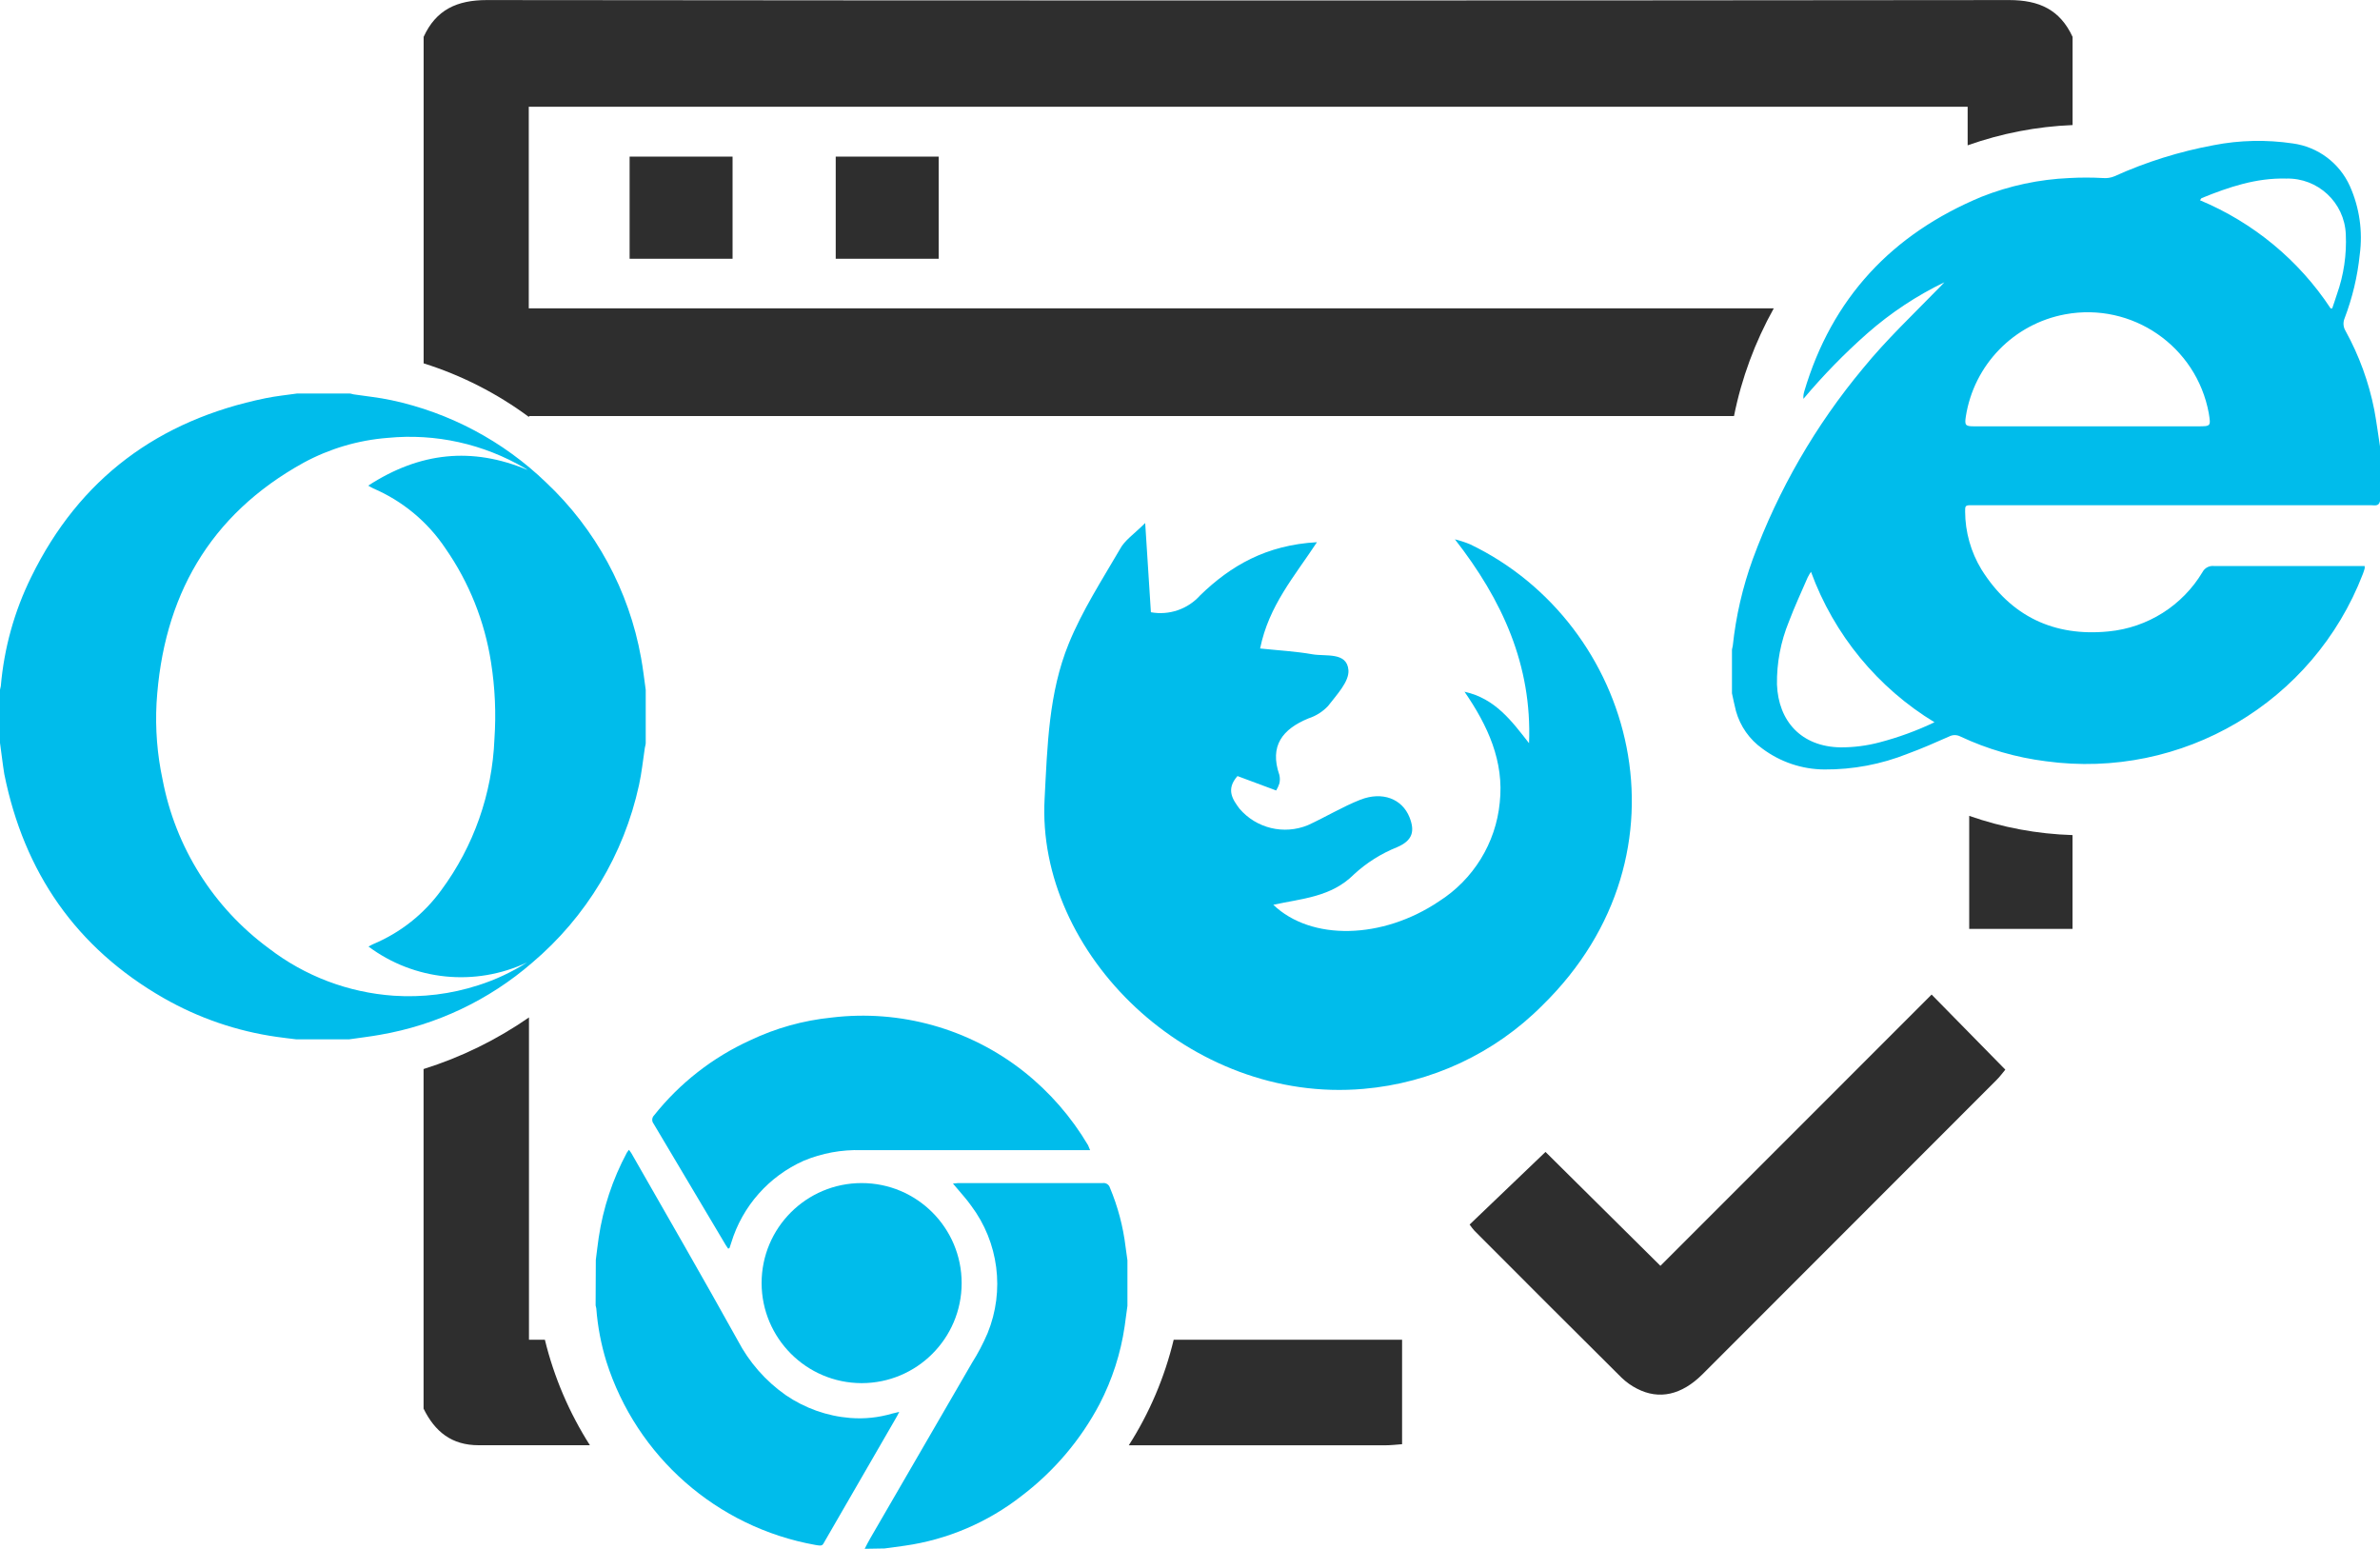 <?xml version="1.0" encoding="utf-8"?>
<!-- Generator: Adobe Illustrator 17.0.0, SVG Export Plug-In . SVG Version: 6.00 Build 0)  -->
<!DOCTYPE svg PUBLIC "-//W3C//DTD SVG 1.1//EN" "http://www.w3.org/Graphics/SVG/1.1/DTD/svg11.dtd">
<svg version="1.1" id="Слой_1" xmlns="http://www.w3.org/2000/svg" xmlns:xlink="http://www.w3.org/1999/xlink" x="0px" y="0px"
	 width="35px" height="22.775px" viewBox="0 6.115 35 22.775" enable-background="new 0 6.115 35 22.775" xml:space="preserve">
<title>Asset 2</title>
<g id="Layer_2">
	<g id="Layer_1-2">
		<path fill="#2E2E2E" d="M17.26,25.816c-0.132,0.55-0.355,1.075-0.66,1.552h3.771c0.083,0,0.166-0.01,0.248-0.016v-1.536H17.26z"/>
		<path fill="#2E2E2E" d="M8.013,25.816H7.779v-4.74c-0.475,0.33-0.998,0.586-1.55,0.759v4.994c0.165,0.335,0.41,0.539,0.812,0.538
			h1.634C8.371,26.89,8.147,26.366,8.013,25.816z"/>
		<path fill="#2E2E2E" d="M28.959,18.112v1.662h1.519v-1.379C29.96,18.379,29.448,18.284,28.959,18.112z"/>
		<path fill="#2E2E2E" d="M26.085,10.649H7.776V7.685h21.16v0.567c0.496-0.176,1.017-0.277,1.543-0.298V6.657
			c-0.184-0.399-0.492-0.541-0.931-0.541c-7.463,0.008-14.926,0.008-22.389,0c-0.438,0-0.747,0.142-0.929,0.541v4.801
			c0.557,0.175,1.081,0.442,1.55,0.79v-0.015h17.72C25.611,11.678,25.809,11.144,26.085,10.649z"/>
		<path fill="#2E2E2E" d="M28.406,20.74l1.084,1.104c-0.036,0.042-0.08,0.105-0.134,0.157c-1.439,1.439-2.878,2.879-4.318,4.321
			c-0.31,0.309-0.64,0.38-0.963,0.214c-0.085-0.043-0.162-0.098-0.23-0.164c-0.722-0.717-1.442-1.436-2.16-2.157
			c-0.026-0.029-0.05-0.06-0.073-0.093l1.116-1.068l1.69,1.675L28.406,20.74z"/>
		<path fill="#2E2E2E" d="M9.259,9.92V8.418h1.514V9.92H9.259z"/>
		<path fill="#2E2E2E" d="M12.29,9.92V8.418h1.514V9.92H12.29z"/>
		<path fill="#00BCEB" d="M5.136,21.398H4.354c-0.095-0.012-0.19-0.022-0.284-0.036c-0.586-0.083-1.15-0.277-1.663-0.57
			c-1.287-0.737-2.053-1.849-2.344-3.295C0.038,17.344,0.022,17.191,0,17.039v-0.781c0.005-0.018,0.009-0.035,0.012-0.054
			c0.048-0.558,0.199-1.102,0.447-1.604c0.71-1.451,1.872-2.308,3.449-2.63c0.151-0.031,0.305-0.046,0.457-0.068h0.781
			c0.018,0,0.036,0.01,0.054,0.012C5.385,11.942,5.573,11.96,5.757,12c0.856,0.183,1.643,0.602,2.273,1.209
			c0.73,0.687,1.22,1.59,1.397,2.577c0.029,0.157,0.047,0.316,0.069,0.474v0.781c0,0.023-0.009,0.048-0.013,0.071
			c-0.028,0.183-0.046,0.368-0.086,0.548c-0.222,1.02-0.774,1.938-1.571,2.612c-0.634,0.55-1.406,0.916-2.233,1.059
			C5.443,21.358,5.29,21.376,5.136,21.398z M7.758,13.025L7.719,13C7.11,12.642,6.404,12.485,5.7,12.554
			c-0.433,0.034-0.853,0.158-1.235,0.365c-1.39,0.768-2.069,1.976-2.163,3.537c-0.02,0.377,0.01,0.754,0.089,1.123
			c0.189,0.995,0.747,1.882,1.563,2.482c0.53,0.408,1.169,0.65,1.837,0.696c0.42,0.028,0.842-0.024,1.243-0.154
			c0.252-0.08,0.492-0.193,0.716-0.335c-0.761,0.358-1.657,0.268-2.331-0.234c0.036-0.019,0.054-0.03,0.074-0.038
			c0.398-0.168,0.743-0.441,0.997-0.792c0.477-0.645,0.749-1.419,0.781-2.221c0.026-0.377,0.009-0.755-0.05-1.128
			c-0.093-0.602-0.322-1.175-0.67-1.675c-0.261-0.391-0.63-0.698-1.062-0.883c-0.019-0.008-0.037-0.02-0.074-0.041
			c0.759-0.493,1.528-0.573,2.344-0.23L7.758,13.025z"/>
		<path fill="#00BCEB" d="M35,12.679v0.805c-0.017,0.082-0.083,0.06-0.134,0.06h-5.879c-0.083,0-0.09,0.009-0.088,0.093
			c0.001,0.3,0.084,0.595,0.24,0.852c0.432,0.69,1.068,0.991,1.87,0.911c0.573-0.055,1.086-0.379,1.381-0.873
			c0.032-0.06,0.097-0.095,0.164-0.089c0.707,0,1.415,0,2.121,0h0.099c0.002,0.013,0.002,0.025,0,0.038
			c-0.008,0.027-0.016,0.054-0.026,0.079c-0.727,1.889-2.658,3.029-4.663,2.754c-0.435-0.055-0.859-0.177-1.256-0.364
			c-0.052-0.027-0.114-0.027-0.165,0c-0.201,0.089-0.403,0.178-0.608,0.253c-0.39,0.156-0.808,0.235-1.228,0.232
			c-0.328-0.002-0.647-0.11-0.91-0.306c-0.189-0.134-0.326-0.328-0.389-0.552c-0.022-0.087-0.04-0.174-0.059-0.262v-0.636
			c0-0.021,0.01-0.041,0.012-0.063c0.046-0.435,0.145-0.863,0.294-1.274c0.376-1.021,0.924-1.969,1.62-2.804
			c0.347-0.426,0.748-0.803,1.131-1.197l0.067-0.07c-0.409,0.197-0.789,0.449-1.13,0.748c-0.338,0.298-0.653,0.621-0.943,0.966
			c-0.003-0.035,0.001-0.071,0.011-0.105c0.407-1.379,1.294-2.32,2.607-2.866c0.413-0.164,0.85-0.257,1.294-0.276
			c0.164-0.009,0.328-0.009,0.492,0c0.058,0.005,0.116-0.003,0.17-0.026c0.466-0.211,0.956-0.364,1.459-0.457
			c0.383-0.075,0.776-0.083,1.162-0.026c0.371,0.05,0.689,0.288,0.842,0.63c0.14,0.315,0.19,0.663,0.144,1.005
			c-0.033,0.321-0.108,0.635-0.223,0.937c-0.025,0.06-0.02,0.128,0.013,0.183c0.201,0.364,0.344,0.757,0.424,1.164
			C34.95,12.324,34.972,12.501,35,12.679z M30.702,12.384h1.618c0.194,0,0.193,0,0.162-0.194c-0.182-0.984-1.127-1.635-2.111-1.453
			c-0.758,0.14-1.344,0.744-1.462,1.505c-0.019,0.125-0.006,0.142,0.119,0.142H30.702z M28.452,16.738
			c-0.841-0.51-1.482-1.291-1.82-2.215c-0.018,0.027-0.034,0.055-0.049,0.084c-0.093,0.215-0.193,0.43-0.276,0.65
			c-0.12,0.293-0.18,0.608-0.175,0.924c0.021,0.539,0.357,0.913,0.932,0.924c0.195,0.001,0.39-0.024,0.578-0.074
			c0.278-0.073,0.549-0.172,0.808-0.296L28.452,16.738z M34.274,10.65h0.023c0.023-0.069,0.048-0.138,0.07-0.209
			c0.1-0.282,0.144-0.582,0.13-0.881c-0.019-0.467-0.41-0.832-0.878-0.819c-0.437-0.012-0.842,0.124-1.239,0.286
			c-0.009,0-0.013,0.017-0.027,0.033C33.138,9.388,33.807,9.941,34.274,10.65z"/>
		<path fill="#00BCEB" d="M12.716,28.89c0.027-0.051,0.052-0.104,0.082-0.154c0.499-0.86,0.997-1.72,1.496-2.58
			c0.088-0.139,0.165-0.286,0.23-0.438c0.254-0.624,0.162-1.335-0.242-1.873c-0.066-0.094-0.144-0.178-0.217-0.266l-0.051-0.06
			c0.032,0,0.054-0.007,0.075-0.007c0.709,0,1.419,0,2.129,0c0.046-0.006,0.09,0.022,0.104,0.067
			c0.117,0.279,0.195,0.573,0.231,0.874c0.008,0.065,0.018,0.131,0.027,0.195v0.67c-0.013,0.1-0.027,0.201-0.041,0.301
			c-0.058,0.398-0.183,0.784-0.368,1.141c-0.278,0.527-0.668,0.987-1.142,1.348c-0.501,0.393-1.097,0.648-1.727,0.737l-0.294,0.04
			L12.716,28.89z"/>
		<path fill="#00BCEB" d="M8.762,24.641c0.015-0.112,0.026-0.217,0.042-0.324c0.065-0.438,0.205-0.862,0.415-1.253
			c0.009-0.014,0.019-0.028,0.03-0.041c0.015,0.021,0.028,0.036,0.037,0.052c0.524,0.917,1.052,1.83,1.563,2.751
			c0.168,0.321,0.41,0.597,0.707,0.805c0.281,0.192,0.607,0.308,0.946,0.335c0.208,0.017,0.417-0.005,0.617-0.064
			c0.028-0.008,0.058-0.013,0.105-0.025c-0.02,0.038-0.031,0.063-0.045,0.085l-1.042,1.803c-0.046,0.078-0.033,0.088-0.148,0.068
			c-1.445-0.259-2.628-1.298-3.072-2.697c-0.078-0.254-0.128-0.516-0.148-0.781c-0.002-0.015-0.006-0.029-0.01-0.044L8.762,24.641z"
			/>
		<path fill="#00BCEB" d="M16.031,23.028h-0.112c-1.084,0-2.168,0-3.252,0c-0.291-0.009-0.58,0.044-0.848,0.156
			c-0.512,0.228-0.901,0.667-1.065,1.204c-0.009,0.027-0.017,0.054-0.026,0.079c0,0-0.008,0-0.018,0.011
			c-0.012-0.018-0.026-0.035-0.037-0.054c-0.354-0.595-0.707-1.191-1.062-1.786c-0.029-0.037-0.025-0.089,0.008-0.122
			c0.377-0.474,0.861-0.852,1.412-1.103c0.377-0.18,0.783-0.293,1.199-0.335c1.01-0.122,2.028,0.164,2.827,0.795
			c0.378,0.3,0.697,0.666,0.943,1.081C16.01,22.973,16.016,22.996,16.031,23.028z"/>
		<path fill="#00BCEB" d="M11.2,24.983c0-0.813,0.659-1.471,1.471-1.471c0.813,0,1.471,0.659,1.471,1.471s-0.659,1.471-1.471,1.471
			c-0.001,0-0.002,0-0.003,0C11.858,26.451,11.202,25.793,11.2,24.983z"/>
		<path fill="#00BCEB" d="M16.841,13.806l0.084,1.312c0.268,0.049,0.543-0.045,0.725-0.249c0.447-0.434,0.971-0.74,1.717-0.781
			c-0.335,0.509-0.707,0.931-0.836,1.563c0.277,0.029,0.525,0.042,0.768,0.085c0.198,0.035,0.509-0.038,0.531,0.233
			c0.013,0.169-0.175,0.365-0.3,0.528c-0.079,0.084-0.178,0.146-0.288,0.182c-0.382,0.157-0.576,0.403-0.428,0.831
			c0.01,0.042,0.01,0.085,0,0.127c-0.012,0.036-0.027,0.07-0.047,0.102l-0.569-0.212c-0.175,0.198-0.069,0.347,0.031,0.481
			c0.248,0.289,0.653,0.386,1.005,0.241c0.26-0.119,0.507-0.27,0.771-0.374c0.326-0.127,0.615-0.012,0.723,0.258
			c0.08,0.202,0.049,0.341-0.183,0.44c-0.234,0.094-0.449,0.229-0.634,0.4c-0.335,0.335-0.767,0.355-1.186,0.447
			c0.558,0.533,1.604,0.51,2.437-0.051c0.505-0.321,0.835-0.856,0.893-1.451c0.067-0.608-0.176-1.133-0.518-1.631
			c0.453,0.1,0.694,0.431,0.949,0.757c0.045-1.15-0.395-2.107-1.09-2.998c0.076,0.019,0.151,0.043,0.223,0.073
			c2.424,1.162,3.358,4.535,1.063,6.78c-0.704,0.708-1.637,1.143-2.631,1.228c-2.549,0.223-4.816-1.988-4.689-4.27
			c0.041-0.775,0.059-1.554,0.355-2.278c0.198-0.485,0.487-0.932,0.752-1.387C16.537,14.061,16.674,13.972,16.841,13.806z"/>
	</g>
</g>
</svg>
